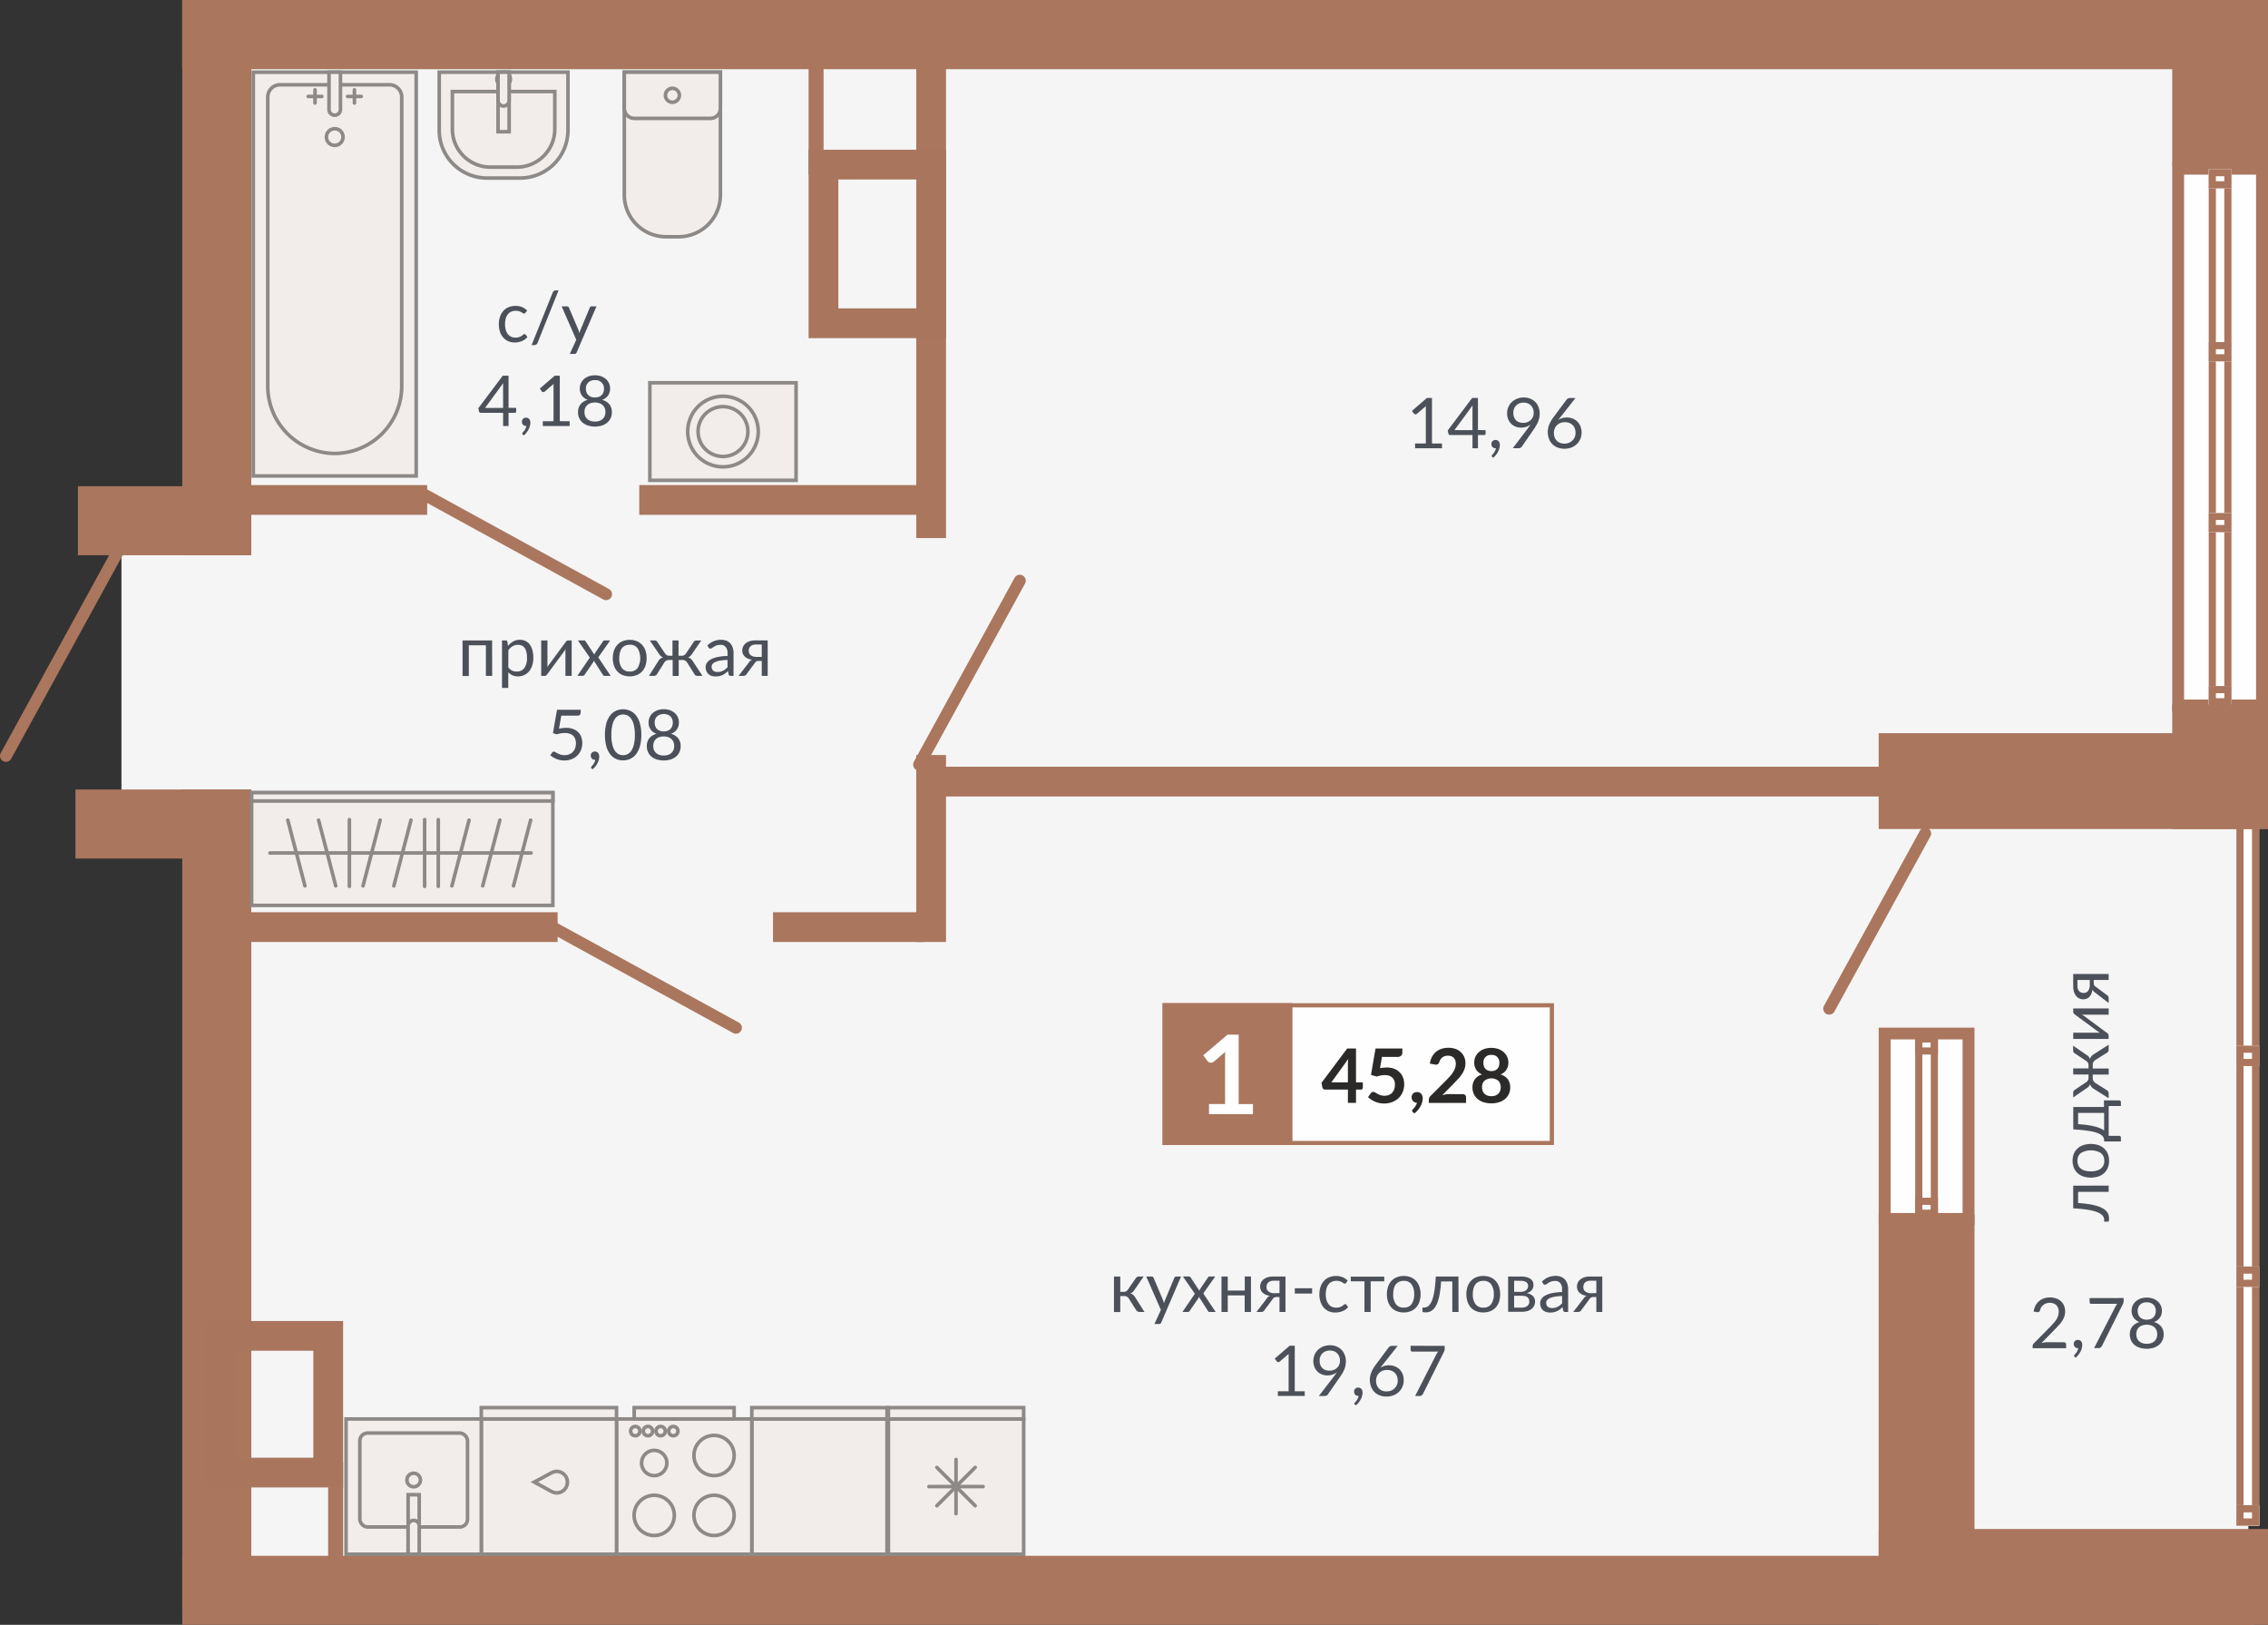 <svg id="Layer_1" data-name="Layer 1" xmlns="http://www.w3.org/2000/svg" width="977.21" height="700" viewBox="0 0 977.21 700">
  <rect x="0" y="0" width="977.21" height="700" fill="#333333" stroke="none"/>
  <defs>
    <style>
      .cls-1 {
        fill: #f5f5f5;
      }

      .cls-1, .cls-12, .cls-3, .cls-9 {
        fill-rule: evenodd;
      }

      .cls-2 {
        fill: #fefefe;
      }

      .cls-3, .cls-4 {
        fill: #aa765d;
      }

      .cls-10, .cls-5, .cls-8 {
        fill: none;
        stroke-miterlimit: 22.93;
      }

      .cls-5 {
        stroke: #aa765d;
        stroke-width: 5.13px;
      }

      .cls-10, .cls-5 {
        stroke-linecap: round;
      }

      .cls-6 {
        fill: #4c5059;
      }

      .cls-7, .cls-9 {
        fill: #f2edea;
      }

      .cls-10, .cls-8 {
        stroke: #8c8987;
        stroke-width: 1.54px;
      }

      .cls-11 {
        fill: #2b2a29;
      }

      .cls-12 {
        fill: #a9765d;
      }
    </style>
  </defs>
  <g>
    <polygon class="cls-1" points="52.33 213.13 105.74 213.13 105.74 29.74 968.74 29.74 968.74 213.13 968.74 364.35 968.74 672.89 105.74 672.89 105.74 364.35 52.33 364.35 52.33 213.13"/>
    <rect class="cls-2" x="963.59" y="346.29" width="9.8" height="310.96"/>
    <path class="cls-3" d="M966.67,349.37v304.8h3.65V349.37Zm-3.08,307.88v-311h9.81v311Z"/>
    <rect class="cls-2" x="963.59" y="545.63" width="9.8" height="8.79"/>
    <path class="cls-3" d="M966.67,548.71v2.63h3.65v-2.63Zm-3.08,5.71v-8.79h9.81v8.79Z"/>
    <rect class="cls-2" x="963.59" y="648.46" width="9.8" height="8.79"/>
    <path class="cls-3" d="M966.67,651.54v2.63h3.65v-2.63Zm-3.08,5.71v-8.79h9.81v8.79Z"/>
    <rect class="cls-2" x="963.59" y="648.46" width="9.8" height="8.79"/>
    <path class="cls-3" d="M966.67,651.54v2.63h3.65v-2.63Zm-3.08,5.71v-8.79h9.81v8.79Z"/>
    <rect class="cls-2" x="963.59" y="450.48" width="9.8" height="8.79"/>
    <path class="cls-3" d="M966.67,453.56v2.63h3.65v-2.63Zm-3.08,5.71v-8.79h9.81v8.79Z"/>
    <rect class="cls-2" x="963.59" y="346.29" width="9.8" height="8.79"/>
    <path class="cls-3" d="M966.67,349.37V352h3.65v-2.63Zm-3.08,5.71v-8.79h9.81v8.79Z"/>
    <rect class="cls-2" x="809.47" y="442.68" width="41.28" height="85.04"/>
    <path class="cls-3" d="M850.75,527.72v-85H809.47v85Zm-5.13-5.13V447.81h-31v74.78Z"/>
    <path class="cls-3" d="M835,524.3V446h-9.8V524.3Zm-3.08-3.08V449.07h-3.64v72.15Z"/>
    <path class="cls-3" d="M835,524.3V516h-9.8v8.32Zm-3.08-3.08v-2.16h-3.64v2.16Z"/>
    <path class="cls-3" d="M835,454.31V446h-9.8v8.32Zm-3.08-3.08v-2.16h-3.64v2.16Z"/>
    <rect class="cls-4" x="78.53" width="29.74" height="239.2"/>
    <rect class="cls-4" x="78.53" y="340.13" width="29.74" height="353.19"/>
    <rect class="cls-4" x="78.53" width="892.81" height="29.74"/>
    <rect class="cls-4" x="78.53" width="892.81" height="29.74"/>
    <rect class="cls-4" x="78.53" y="670.26" width="892.81" height="29.74"/>
    <rect class="cls-4" x="33.58" y="209.46" width="74.69" height="29.74"/>
    <rect class="cls-4" x="32.51" y="340.13" width="75.76" height="29.74"/>
    <rect class="cls-4" x="94.15" y="208.98" width="89.91" height="12.82"/>
    <rect class="cls-4" x="275.44" y="208.98" width="122.49" height="12.82"/>
    <rect class="cls-4" x="333.06" y="393" width="64.88" height="12.82"/>
    <rect class="cls-4" x="90.14" y="393" width="150.12" height="12.82"/>
    <rect class="cls-4" x="394.79" y="330.32" width="471.97" height="12.82"/>
    <rect class="cls-4" x="394.79" y="26.51" width="12.82" height="205.3"/>
    <rect class="cls-4" x="394.79" y="325.27" width="12.82" height="80.55"/>
    <rect class="cls-4" x="348.4" y="15.17" width="6.45" height="60.08"/>
    <rect class="cls-4" x="141.39" y="630.04" width="6.45" height="60.08"/>
    <rect class="cls-4" x="809.47" y="315.87" width="167.74" height="41.28"/>
    <rect class="cls-4" x="809.47" y="658.72" width="167.74" height="41.28"/>
    <line class="cls-5" x1="788.14" y1="434.56" x2="829.5" y2="359.07"/>
    <line class="cls-5" x1="2.57" y1="325.66" x2="53.28" y2="233.1"/>
    <line class="cls-5" x1="261.14" y1="255.99" x2="181.91" y2="212.59"/>
    <line class="cls-5" x1="317.09" y1="442.77" x2="237.87" y2="399.36"/>
    <line class="cls-5" x1="439.4" y1="250.18" x2="396" y2="329.41"/>
    <g>
      <path class="cls-6" d="M489.37,550.69a1.67,1.67,0,0,1,.55-.54,1.41,1.41,0,0,1,.74-.21h2.1l-4,5.82a4.52,4.52,0,0,1-.75.92,2.86,2.86,0,0,1-1,.55,3.12,3.12,0,0,1,1.22.61,3.92,3.92,0,0,1,.89,1.06l4,6.32h-1.87a1.84,1.84,0,0,1-1.8-.93l-3-4.76a2.32,2.32,0,0,0-2.13-1.17h-1.64v6.88h-2.7v-15.3h2.7v6.61h1.45a2.13,2.13,0,0,0,1.88-1Z"/>
      <path class="cls-6" d="M508.88,549.94l-8.52,19.79a1.34,1.34,0,0,1-.34.48.9.9,0,0,1-.62.19h-2l2.79-6.07-6.31-14.39h2.32a.84.84,0,0,1,.55.17.92.92,0,0,1,.28.39l4.09,9.62a10.85,10.85,0,0,1,.41,1.33c.14-.47.29-.92.45-1.34l4-9.61a.81.81,0,0,1,.31-.4.78.78,0,0,1,.49-.16Z"/>
      <path class="cls-6" d="M523.8,565.22h-2.58a.77.77,0,0,1-.52-.17,1.9,1.9,0,0,1-.31-.39l-3.84-6c0,.15-.09.28-.13.42a1.43,1.43,0,0,1-.19.37l-3.56,5.2a4.16,4.16,0,0,1-.32.39.69.69,0,0,1-.48.17h-2.4l5.36-7.84-5.15-7.44h2.58a.91.91,0,0,1,.49.11,1,1,0,0,1,.27.3l3.75,5.73a3.37,3.37,0,0,1,.38-.85l3.29-4.82a1.43,1.43,0,0,1,.29-.34.59.59,0,0,1,.39-.13h2.47l-5.14,7.3Z"/>
      <path class="cls-6" d="M539,549.94v15.28h-2.7v-7.15H529v7.15h-2.7V549.94H529V556h7.33v-6.09Z"/>
      <path class="cls-6" d="M553.87,549.94v15.28H551.3v-6.44h-1.17a2.83,2.83,0,0,0-.71.07,1.72,1.72,0,0,0-.48.19,1.28,1.28,0,0,0-.35.31,4.37,4.37,0,0,0-.32.43l-3.35,4.51a1.73,1.73,0,0,1-.63.7,2,2,0,0,1-1.07.23h-1.87l4.43-5.76a2.66,2.66,0,0,1,1.43-1.21,6.41,6.41,0,0,1-2-.54,4.47,4.47,0,0,1-1.3-.93,3.27,3.27,0,0,1-.73-1.18,4,4,0,0,1-.23-1.32,4.13,4.13,0,0,1,.31-1.56,3.63,3.63,0,0,1,1-1.4,5.26,5.26,0,0,1,1.75-1,8.05,8.05,0,0,1,2.62-.38Zm-2.57,7.14v-5.33h-2.56a3.63,3.63,0,0,0-1.45.25,2.76,2.76,0,0,0-.94.63,2.31,2.31,0,0,0-.51.86,3.14,3.14,0,0,0-.15,1,2.28,2.28,0,0,0,.91,1.93,3.9,3.9,0,0,0,2.47.71Z"/>
      <path class="cls-6" d="M557.89,555h7.46v2.28h-7.46Z"/>
      <path class="cls-6" d="M580,552.66a1.16,1.16,0,0,1-.24.25.57.57,0,0,1-.34.09.85.85,0,0,1-.49-.19l-.67-.41a5.89,5.89,0,0,0-1-.42,4.81,4.81,0,0,0-1.42-.18,4.62,4.62,0,0,0-2,.4,3.68,3.68,0,0,0-1.44,1.15,5.23,5.23,0,0,0-.88,1.82,9.4,9.4,0,0,0-.29,2.4,8.83,8.83,0,0,0,.31,2.47,5.58,5.58,0,0,0,.9,1.81,3.92,3.92,0,0,0,1.41,1.12,4.35,4.35,0,0,0,1.84.38,4.93,4.93,0,0,0,1.62-.23,5.13,5.13,0,0,0,1.05-.52c.27-.19.5-.37.69-.52a.86.86,0,0,1,.55-.24.59.59,0,0,1,.51.26l.76,1a5.67,5.67,0,0,1-1.13,1.06,7.48,7.48,0,0,1-1.37.73,7.88,7.88,0,0,1-1.53.43,9.78,9.78,0,0,1-1.63.13,6.52,6.52,0,0,1-2.66-.53,6.1,6.1,0,0,1-2.14-1.53,7.21,7.21,0,0,1-1.41-2.46,9.88,9.88,0,0,1-.52-3.34,10,10,0,0,1,.48-3.15,7,7,0,0,1,1.39-2.5,6.27,6.27,0,0,1,2.24-1.63,7.61,7.61,0,0,1,3.07-.59,7.21,7.21,0,0,1,2.85.52,7,7,0,0,1,2.18,1.47Z"/>
      <path class="cls-6" d="M596.45,552h-5.87v13.23H587.9V552H582v-2h14.42Z"/>
    </g>
    <path class="cls-6" d="M604.83,549.7a7.8,7.8,0,0,1,3,.56,6.52,6.52,0,0,1,2.3,1.58,6.86,6.86,0,0,1,1.45,2.48,10.64,10.64,0,0,1,0,6.51,6.94,6.94,0,0,1-1.45,2.48,6.37,6.37,0,0,1-2.3,1.57,7.8,7.8,0,0,1-3,.55,7.92,7.92,0,0,1-3-.55,6.28,6.28,0,0,1-2.3-1.57,7,7,0,0,1-1.46-2.48,10.85,10.85,0,0,1,0-6.51,6.88,6.88,0,0,1,1.46-2.48,6.43,6.43,0,0,1,2.3-1.58A7.92,7.92,0,0,1,604.83,549.7Zm0,13.64a3.93,3.93,0,0,0,3.38-1.52,7,7,0,0,0,1.11-4.23,7.14,7.14,0,0,0-1.11-4.26,3.93,3.93,0,0,0-3.38-1.52,4.76,4.76,0,0,0-2,.39,3.74,3.74,0,0,0-1.42,1.13,4.93,4.93,0,0,0-.84,1.82,9.57,9.57,0,0,0-.28,2.44,7,7,0,0,0,1.12,4.23A4,4,0,0,0,604.83,563.34Z"/>
    <g>
      <path class="cls-6" d="M628.44,565.22h-2.69V552.05h-4.83a48.25,48.25,0,0,1-.54,5,23.11,23.11,0,0,1-.87,3.61,9.88,9.88,0,0,1-1.13,2.41,5.81,5.81,0,0,1-1.31,1.44,4,4,0,0,1-1.42.7,6.06,6.06,0,0,1-1.45.18c-.86,0-1.29-.14-1.29-.41v-1.7h.79a3.23,3.23,0,0,0,1-.19,2.67,2.67,0,0,0,1-.69,5.79,5.79,0,0,0,1-1.44,12.7,12.7,0,0,0,.85-2.41,30.91,30.91,0,0,0,.66-3.61c.19-1.41.33-3.09.43-5h9.75Z"/>
      <path class="cls-6" d="M639.13,549.7a7.85,7.85,0,0,1,3,.56,6.48,6.48,0,0,1,2.29,1.58,6.88,6.88,0,0,1,1.46,2.48,10.85,10.85,0,0,1,0,6.51,7,7,0,0,1-1.46,2.48,6.33,6.33,0,0,1-2.29,1.57,8.62,8.62,0,0,1-6.06,0,6.28,6.28,0,0,1-2.3-1.57,6.94,6.94,0,0,1-1.45-2.48,10.64,10.64,0,0,1,0-6.51,6.86,6.86,0,0,1,1.45-2.48,6.43,6.43,0,0,1,2.3-1.58A7.92,7.92,0,0,1,639.13,549.7Zm0,13.64a3.92,3.92,0,0,0,3.38-1.52,7,7,0,0,0,1.12-4.23,7.14,7.14,0,0,0-1.12-4.26,3.92,3.92,0,0,0-3.38-1.52,4.79,4.79,0,0,0-2,.39,3.74,3.74,0,0,0-1.42,1.13,5.28,5.28,0,0,0-.84,1.82,9.57,9.57,0,0,0-.28,2.44,7,7,0,0,0,1.12,4.23A4,4,0,0,0,639.13,563.34Z"/>
      <path class="cls-6" d="M655.39,549.94a9,9,0,0,1,2.43.29,5,5,0,0,1,1.66.77,3.07,3.07,0,0,1,.95,1.16,3.38,3.38,0,0,1,.3,1.42,4.35,4.35,0,0,1-.13,1,3.16,3.16,0,0,1-.48,1,3.44,3.44,0,0,1-.92.9,4.73,4.73,0,0,1-1.45.62,5.06,5.06,0,0,1,2.7,1.22,3.18,3.18,0,0,1,.95,2.4,4,4,0,0,1-.45,1.94,4,4,0,0,1-1.22,1.38,5.43,5.43,0,0,1-1.82.83,8.85,8.85,0,0,1-2.23.27H649.8V549.94Zm-3,1.81v4.8h2.94a4.06,4.06,0,0,0,1.23-.19,3,3,0,0,0,1-.53,2.37,2.37,0,0,0,.63-.81,2.45,2.45,0,0,0,.23-1,2.29,2.29,0,0,0-.15-.82,1.68,1.68,0,0,0-.51-.71,2.8,2.8,0,0,0-1-.5,4.61,4.61,0,0,0-1.44-.19Zm3.28,11.59a3.72,3.72,0,0,0,2.39-.71,2.31,2.31,0,0,0,.87-1.92,2.86,2.86,0,0,0-.16-1,2,2,0,0,0-.55-.77,2.55,2.55,0,0,0-1-.52,5.63,5.63,0,0,0-1.53-.18h-3.3v5.09Z"/>
      <path class="cls-6" d="M664.38,552.1a8.73,8.73,0,0,1,2.73-1.83,8.51,8.51,0,0,1,3.25-.6,5.78,5.78,0,0,1,2.27.42,4.64,4.64,0,0,1,1.68,1.18,5,5,0,0,1,1,1.82,7.4,7.4,0,0,1,.35,2.36v9.77h-1.19a1.11,1.11,0,0,1-.6-.13.85.85,0,0,1-.34-.5l-.3-1.45q-.6.55-1.17,1a7.15,7.15,0,0,1-1.21.72,6,6,0,0,1-1.35.45,7.14,7.14,0,0,1-1.59.16,5.42,5.42,0,0,1-1.68-.25,3.73,3.73,0,0,1-1.36-.74,3.38,3.38,0,0,1-.92-1.26,4.36,4.36,0,0,1-.34-1.81,3.3,3.3,0,0,1,.5-1.74,4.32,4.32,0,0,1,1.61-1.48,10.35,10.35,0,0,1,2.91-1.07,22.81,22.81,0,0,1,4.41-.47v-1.19a4.12,4.12,0,0,0-.77-2.7,2.82,2.82,0,0,0-2.25-.91,4.78,4.78,0,0,0-1.67.25,6.27,6.27,0,0,0-1.16.56c-.33.2-.61.39-.84.56a1.26,1.26,0,0,1-.71.24.72.72,0,0,1-.46-.14,1.23,1.23,0,0,1-.33-.35Zm8.68,6.24a21.62,21.62,0,0,0-3.16.3,8.84,8.84,0,0,0-2.13.61,2.88,2.88,0,0,0-1.19.89,1.87,1.87,0,0,0-.37,1.14,2.51,2.51,0,0,0,.19,1,1.8,1.8,0,0,0,.54.72,2.17,2.17,0,0,0,.8.41,3.88,3.88,0,0,0,1,.13,5.19,5.19,0,0,0,1.29-.15,4.45,4.45,0,0,0,1.11-.41,6.33,6.33,0,0,0,1-.65,9.2,9.2,0,0,0,.93-.86Z"/>
      <path class="cls-6" d="M690.37,549.94v15.28h-2.56v-6.44h-1.18a2.8,2.8,0,0,0-.7.07,1.5,1.5,0,0,0-.48.19,1.19,1.19,0,0,0-.36.31,4.42,4.42,0,0,0-.31.43l-3.35,4.51a1.73,1.73,0,0,1-.63.7,2,2,0,0,1-1.08.23h-1.87l4.44-5.76a2.66,2.66,0,0,1,1.43-1.21,6.33,6.33,0,0,1-2-.54,4.33,4.33,0,0,1-1.3-.93,3.3,3.3,0,0,1-.74-1.18,4,4,0,0,1-.22-1.32,4.13,4.13,0,0,1,.31-1.56,3.61,3.61,0,0,1,1-1.4,5.31,5.31,0,0,1,1.76-1,8,8,0,0,1,2.62-.38Zm-2.56,7.14v-5.33h-2.57a3.61,3.61,0,0,0-1.44.25,2.81,2.81,0,0,0-.95.63,2.42,2.42,0,0,0-.5.86,3.14,3.14,0,0,0-.15,1,2.3,2.3,0,0,0,.9,1.93,4,4,0,0,0,2.48.71Z"/>
    </g>
    <g>
      <path class="cls-6" d="M562.17,599.38v2H550.59v-2h4.63V584.64c0-.44,0-.89,0-1.34l-3.85,3.3a.81.81,0,0,1-.39.2.88.88,0,0,1-.36,0,.77.77,0,0,1-.31-.12.62.62,0,0,1-.22-.2l-.85-1.16,6.44-5.56h2.19v19.61Z"/>
      <path class="cls-6" d="M574.86,592.82c.22-.3.43-.57.62-.84s.37-.52.54-.78a5.93,5.93,0,0,1-1.87,1,6.94,6.94,0,0,1-2.2.35,6.62,6.62,0,0,1-2.32-.41,5.47,5.47,0,0,1-1.92-1.2,6,6,0,0,1-1.32-1.94,7.17,7.17,0,0,1,0-5.31,6.41,6.41,0,0,1,1.48-2.15,6.7,6.7,0,0,1,2.26-1.45,7.65,7.65,0,0,1,2.88-.53,7.46,7.46,0,0,1,2.82.51,6.29,6.29,0,0,1,2.17,1.44,6.19,6.19,0,0,1,1.4,2.2,7.79,7.79,0,0,1,.49,2.83,9.19,9.19,0,0,1-.17,1.78,10.68,10.68,0,0,1-.5,1.64,12.48,12.48,0,0,1-.79,1.6c-.32.53-.67,1.07-1.06,1.62l-5.26,7.6a1.34,1.34,0,0,1-.56.46,1.84,1.84,0,0,1-.83.18h-2.48Zm-6.28-6.66a5.26,5.26,0,0,0,.3,1.84,3.91,3.91,0,0,0,.84,1.36,3.74,3.74,0,0,0,1.35.85,5.18,5.18,0,0,0,1.77.28,5,5,0,0,0,1.92-.35,4.17,4.17,0,0,0,1.41-.95,4,4,0,0,0,.88-1.35,4.41,4.41,0,0,0,.3-1.6,5.11,5.11,0,0,0-.32-1.84,4.17,4.17,0,0,0-.9-1.39,3.84,3.84,0,0,0-1.37-.88,4.68,4.68,0,0,0-1.74-.31,5,5,0,0,0-1.81.32,4.32,4.32,0,0,0-1.4.9,3.91,3.91,0,0,0-.91,1.37A4.78,4.78,0,0,0,568.58,586.16Z"/>
      <path class="cls-6" d="M583.78,605.08a.72.72,0,0,1-.17-.2.48.48,0,0,1-.05-.22.51.51,0,0,1,.07-.22,1.46,1.46,0,0,1,.16-.19l.38-.44a5.07,5.07,0,0,0,.48-.64,7.76,7.76,0,0,0,.45-.81,4.36,4.36,0,0,0,.29-1l-.1,0h-.1a1.7,1.7,0,0,1-1.27-.52,1.86,1.86,0,0,1-.49-1.34,1.63,1.63,0,0,1,.49-1.2,1.72,1.72,0,0,1,1.3-.5,1.81,1.81,0,0,1,.8.16,1.77,1.77,0,0,1,.58.46,2.11,2.11,0,0,1,.36.68,2.84,2.84,0,0,1,.12.84,5.48,5.48,0,0,1-.19,1.41,7,7,0,0,1-.56,1.45,7.83,7.83,0,0,1-.9,1.39,8.38,8.38,0,0,1-1.2,1.26Z"/>
      <path class="cls-6" d="M595.81,587.91l-.55.7-.5.67a6.14,6.14,0,0,1,1.69-.81,6.71,6.71,0,0,1,2-.29,7.26,7.26,0,0,1,2.48.43,6,6,0,0,1,2,1.26,6.13,6.13,0,0,1,1.38,2,6.92,6.92,0,0,1,.51,2.73,7.07,7.07,0,0,1-.54,2.78,6.79,6.79,0,0,1-1.52,2.23,7.07,7.07,0,0,1-2.34,1.5,8.1,8.1,0,0,1-3,.54,8,8,0,0,1-3-.52,6.3,6.3,0,0,1-2.26-1.48,6.44,6.44,0,0,1-1.43-2.32,8.69,8.69,0,0,1-.51-3.06,8.3,8.3,0,0,1,.63-3,14.54,14.54,0,0,1,2-3.43l5.49-7.38A1.71,1.71,0,0,1,599,580a1.8,1.8,0,0,1,.85-.19h2.38Zm1.57,11.53a5.36,5.36,0,0,0,2-.35,4.31,4.31,0,0,0,1.51-1,4,4,0,0,0,1-1.46,4.82,4.82,0,0,0,.34-1.84,5.28,5.28,0,0,0-.33-1.91,4.08,4.08,0,0,0-.94-1.45,4.2,4.2,0,0,0-1.46-.91,5.24,5.24,0,0,0-1.85-.32,4.89,4.89,0,0,0-2,.38,4.32,4.32,0,0,0-1.49,1,4.19,4.19,0,0,0-.93,1.45,4.56,4.56,0,0,0-.33,1.71,5.74,5.74,0,0,0,.3,1.9,4.1,4.1,0,0,0,.89,1.48,4,4,0,0,0,1.41,1A5.2,5.2,0,0,0,597.38,599.44Z"/>
      <path class="cls-6" d="M622.47,579.81V581a2.49,2.49,0,0,1-.12.84,4.82,4.82,0,0,1-.21.56l-9,18.06a2.22,2.22,0,0,1-.55.67,1.4,1.4,0,0,1-.92.28h-1.93l9.08-17.83a7.6,7.6,0,0,1,.41-.7,6.7,6.7,0,0,1,.45-.6H608.44a.62.62,0,0,1-.45-.2.66.66,0,0,1-.2-.46v-1.83Z"/>
    </g>
    <g>
      <path class="cls-6" d="M621.3,191.06v2.05H609.71v-2.05h4.63V176.32c0-.44,0-.89,0-1.34l-3.85,3.3a.94.94,0,0,1-.39.21,1.09,1.09,0,0,1-.36,0,.84.84,0,0,1-.31-.12.7.7,0,0,1-.22-.19l-.85-1.16,6.44-5.57H617v19.61Z"/>
      <path class="cls-6" d="M640.08,185.31v1.54a.59.59,0,0,1-.15.41.54.54,0,0,1-.44.16H636.8v5.69h-2.35v-5.69h-9.59a.8.8,0,0,1-.53-.17.76.76,0,0,1-.27-.43l-.28-1.37,10.52-14h2.5v13.82Zm-5.63,0V176.4c0-.26,0-.55,0-.86s0-.63.09-.95l-7.87,10.72Z"/>
      <path class="cls-6" d="M642.9,196.76a.7.7,0,0,1-.17-.19.53.53,0,0,1,0-.23.42.42,0,0,1,.06-.21,1.56,1.56,0,0,1,.16-.2l.39-.44a6.28,6.28,0,0,0,.47-.64,6.14,6.14,0,0,0,.45-.81,4.27,4.27,0,0,0,.29-.94h-.2a1.66,1.66,0,0,1-1.27-.52,1.85,1.85,0,0,1-.49-1.33,1.64,1.64,0,0,1,.49-1.21,1.76,1.76,0,0,1,1.3-.5,1.81,1.81,0,0,1,.8.17,1.47,1.47,0,0,1,.58.46,1.93,1.93,0,0,1,.36.68,2.73,2.73,0,0,1,.12.83,5.37,5.37,0,0,1-.19,1.41,6.47,6.47,0,0,1-.56,1.45,8.39,8.39,0,0,1-2.1,2.65Z"/>
      <path class="cls-6" d="M658.33,184.5l.62-.83c.19-.26.37-.52.54-.79a5.84,5.84,0,0,1-1.87,1,6.67,6.67,0,0,1-2.2.35,6.4,6.4,0,0,1-2.32-.41,5.47,5.47,0,0,1-1.92-1.2,5.61,5.61,0,0,1-1.32-1.94,6.66,6.66,0,0,1-.49-2.65,6.69,6.69,0,0,1,2-4.81,7,7,0,0,1,2.27-1.45,7.65,7.65,0,0,1,2.88-.53,7.34,7.34,0,0,1,2.82.52,6.36,6.36,0,0,1,2.17,1.43,6.28,6.28,0,0,1,1.4,2.2,8.06,8.06,0,0,1,.49,2.84,8.43,8.43,0,0,1-.18,1.77,9.37,9.37,0,0,1-.49,1.64,10.86,10.86,0,0,1-.8,1.6q-.46.8-1,1.62l-5.27,7.61a1.37,1.37,0,0,1-.56.46,1.94,1.94,0,0,1-.82.17h-2.48Zm-6.28-6.65a5.24,5.24,0,0,0,.3,1.83,3.68,3.68,0,0,0,.84,1.36,3.53,3.53,0,0,0,1.34.85,5.24,5.24,0,0,0,1.78.28,4.84,4.84,0,0,0,1.92-.35,4.3,4.3,0,0,0,1.41-.94,4.2,4.2,0,0,0,1.18-3,4.89,4.89,0,0,0-.33-1.83,4,4,0,0,0-.89-1.4,4.08,4.08,0,0,0-1.37-.88,4.68,4.68,0,0,0-1.74-.31,4.94,4.94,0,0,0-1.81.32,4.22,4.22,0,0,0-1.4.9,3.82,3.82,0,0,0-.91,1.38A4.7,4.7,0,0,0,652.05,177.85Z"/>
      <path class="cls-6" d="M672.43,179.6l-.55.7-.5.67a6.16,6.16,0,0,1,1.69-.82,6.72,6.72,0,0,1,2-.28,7,7,0,0,1,2.48.43,5.81,5.81,0,0,1,2,1.25,6.24,6.24,0,0,1,1.38,2,7.43,7.43,0,0,1,0,5.51,6.76,6.76,0,0,1-1.51,2.24,7,7,0,0,1-2.34,1.49,8.67,8.67,0,0,1-6,0,6.25,6.25,0,0,1-3.68-3.8,8.67,8.67,0,0,1-.51-3.05,8.31,8.31,0,0,1,.63-3,14.74,14.74,0,0,1,2-3.43l5.49-7.38a1.71,1.71,0,0,1,.58-.46,1.9,1.9,0,0,1,.85-.19h2.38ZM674,191.12a5.36,5.36,0,0,0,2-.35,4.43,4.43,0,0,0,1.51-1,4.08,4.08,0,0,0,1-1.47,4.78,4.78,0,0,0,.34-1.84,5.19,5.19,0,0,0-.33-1.9,3.91,3.91,0,0,0-.94-1.45,4.22,4.22,0,0,0-1.46-.92,5.24,5.24,0,0,0-1.85-.31,4.89,4.89,0,0,0-2,.37,4.47,4.47,0,0,0-1.49,1,4.19,4.19,0,0,0-.93,1.45,4.56,4.56,0,0,0-.33,1.71,5.69,5.69,0,0,0,.3,1.9,3.94,3.94,0,0,0,2.3,2.44A5,5,0,0,0,674,191.12Z"/>
    </g>
    <g>
      <path class="cls-6" d="M226.39,134.76a1.16,1.16,0,0,1-.24.25.54.54,0,0,1-.33.09.87.87,0,0,1-.5-.19c-.18-.12-.4-.26-.67-.41a6.13,6.13,0,0,0-1-.42,4.88,4.88,0,0,0-1.43-.18,4.62,4.62,0,0,0-2,.4,3.83,3.83,0,0,0-1.44,1.15,5,5,0,0,0-.87,1.82,9,9,0,0,0-.3,2.4,8.81,8.81,0,0,0,.32,2.47,5.21,5.21,0,0,0,.9,1.81,3.8,3.8,0,0,0,1.4,1.12,4.4,4.4,0,0,0,1.85.38,4.86,4.86,0,0,0,1.61-.23,5.13,5.13,0,0,0,1.05-.52c.28-.19.51-.37.69-.52a.86.86,0,0,1,.55-.24.61.61,0,0,1,.52.26l.75,1a5.67,5.67,0,0,1-1.13,1.06,7.17,7.17,0,0,1-1.37.73,7.5,7.5,0,0,1-1.53.43,9.69,9.69,0,0,1-1.63.13A6.71,6.71,0,0,1,219,147a6.13,6.13,0,0,1-2.13-1.54,7,7,0,0,1-1.42-2.46,10.15,10.15,0,0,1-.51-3.34,10,10,0,0,1,.47-3.15,7.25,7.25,0,0,1,1.39-2.5,6.39,6.39,0,0,1,2.25-1.63,7.57,7.57,0,0,1,3.07-.59,7.19,7.19,0,0,1,2.84.52,6.87,6.87,0,0,1,2.18,1.47Z"/>
      <path class="cls-6" d="M231.64,147.64a1.47,1.47,0,0,1-.61.78,1.62,1.62,0,0,1-.85.26h-1.13l9.06-22.58a1.56,1.56,0,0,1,.55-.74,1.47,1.47,0,0,1,.85-.26h1.15Z"/>
      <path class="cls-6" d="M257,132l-8.52,19.79a1.48,1.48,0,0,1-.34.49.91.91,0,0,1-.63.18h-2l2.79-6.07L242,132h2.32a.84.84,0,0,1,.55.17.92.92,0,0,1,.28.39l4.09,9.62a11.41,11.41,0,0,1,.41,1.33c.14-.47.29-.92.45-1.34l4-9.61a.86.86,0,0,1,.31-.4.76.76,0,0,1,.49-.16Z"/>
    </g>
    <g>
      <path class="cls-6" d="M222.39,175.73v1.53a.64.64,0,0,1-.14.41.58.58,0,0,1-.45.17h-2.68v5.68h-2.35v-5.68h-9.6a.8.8,0,0,1-.52-.18.77.77,0,0,1-.28-.43l-.27-1.37,10.52-14h2.5v13.82Zm-5.62,0v-8.92c0-.26,0-.55,0-.86s0-.63.09-.95L209,175.73Z"/>
      <path class="cls-6" d="M225.21,187.17a.64.64,0,0,1-.16-.19.52.52,0,0,1-.05-.23.35.35,0,0,1,.07-.21,1,1,0,0,1,.16-.19l.38-.44a5.92,5.92,0,0,0,.48-.64,5.77,5.77,0,0,0,.44-.82,3.82,3.82,0,0,0,.3-.94h-.2a1.64,1.64,0,0,1-1.27-.52,1.84,1.84,0,0,1-.49-1.33,1.65,1.65,0,0,1,.49-1.21,1.74,1.74,0,0,1,1.3-.5,1.85,1.85,0,0,1,.8.17,1.54,1.54,0,0,1,.58.46,2,2,0,0,1,.36.68,2.75,2.75,0,0,1,.12.84,6,6,0,0,1-.19,1.41,6.91,6.91,0,0,1-.56,1.44,9.22,9.22,0,0,1-.9,1.4,8.32,8.32,0,0,1-1.2,1.25Z"/>
      <path class="cls-6" d="M245.46,181.47v2.05H233.87v-2.05h4.63V166.73c0-.44,0-.89.05-1.34l-3.85,3.31a.91.91,0,0,1-.39.2,1.1,1.1,0,0,1-.36,0,.84.84,0,0,1-.31-.12.72.72,0,0,1-.22-.2l-.85-1.16,6.45-5.57h2.18v19.61Z"/>
      <path class="cls-6" d="M259.44,172.26a6,6,0,0,1,3.11,1.91,5.32,5.32,0,0,1,1.08,3.44,5.89,5.89,0,0,1-.53,2.56,5.7,5.7,0,0,1-1.5,1.94,6.74,6.74,0,0,1-2.3,1.23,10.37,10.37,0,0,1-5.91,0,7.09,7.09,0,0,1-2.31-1.23,5.55,5.55,0,0,1-1.49-1.94,6,6,0,0,1-.53-2.56,5.27,5.27,0,0,1,1.09-3.44,5.94,5.94,0,0,1,3.11-1.91,5.28,5.28,0,0,1-2.58-1.9,5.23,5.23,0,0,1-.86-3,5.4,5.4,0,0,1,.46-2.23,5.52,5.52,0,0,1,1.33-1.81,6.44,6.44,0,0,1,2.06-1.21,8.54,8.54,0,0,1,5.35,0,6.44,6.44,0,0,1,2.06,1.21,5.25,5.25,0,0,1,1.33,1.81,5.4,5.4,0,0,1,.47,2.23,5.16,5.16,0,0,1-.87,3A5.25,5.25,0,0,1,259.44,172.26Zm-3.09,9.36a5.86,5.86,0,0,0,1.89-.29,4.07,4.07,0,0,0,1.42-.83,3.6,3.6,0,0,0,.89-1.28,4.84,4.84,0,0,0-.06-3.56,3.5,3.5,0,0,0-1-1.29,3.92,3.92,0,0,0-1.44-.73,6,6,0,0,0-1.7-.24,6,6,0,0,0-1.71.24,4.08,4.08,0,0,0-1.44.73,3.48,3.48,0,0,0-1,1.29,4.43,4.43,0,0,0-.37,1.91,4.22,4.22,0,0,0,.31,1.65,3.48,3.48,0,0,0,.89,1.28,4,4,0,0,0,1.42.83A5.77,5.77,0,0,0,256.35,181.62Zm0-17.87a4.66,4.66,0,0,0-1.7.28,3.62,3.62,0,0,0-1.22.79,3.29,3.29,0,0,0-.74,1.16,3.93,3.93,0,0,0-.25,1.42,4.9,4.9,0,0,0,.21,1.43,3.25,3.25,0,0,0,1.89,2.09,5.25,5.25,0,0,0,3.61,0,3.44,3.44,0,0,0,1.22-.86,3.35,3.35,0,0,0,.67-1.23,4.9,4.9,0,0,0,.21-1.43A4.15,4.15,0,0,0,260,166a3.43,3.43,0,0,0-.74-1.16A3.67,3.67,0,0,0,258,164,4.61,4.61,0,0,0,256.35,163.75Z"/>
    </g>
    <g>
      <path class="cls-6" d="M212.06,291.18h-2.7V278H202v13.23h-2.7V275.9h12.73Z"/>
      <path class="cls-6" d="M218.88,278.27a7.93,7.93,0,0,1,2.23-1.91,5.68,5.68,0,0,1,2.9-.73,5.55,5.55,0,0,1,2.4.51,4.82,4.82,0,0,1,1.82,1.49,7.24,7.24,0,0,1,1.16,2.45,12.67,12.67,0,0,1,.41,3.36,10.61,10.61,0,0,1-.45,3.15,7.73,7.73,0,0,1-1.31,2.52,6,6,0,0,1-2.08,1.67,6.1,6.1,0,0,1-2.77.61,5.53,5.53,0,0,1-2.4-.47A5.85,5.85,0,0,1,219,289.6v6.76h-2.7V275.9h1.62a.67.67,0,0,1,.71.56Zm.13,9.23a4.4,4.4,0,0,0,1.62,1.41,4.58,4.58,0,0,0,2,.4,3.86,3.86,0,0,0,3.29-1.52,7.15,7.15,0,0,0,1.14-4.35,10.62,10.62,0,0,0-.26-2.56,5.19,5.19,0,0,0-.76-1.76,3,3,0,0,0-1.22-1,4.12,4.12,0,0,0-1.65-.32,4.27,4.27,0,0,0-2.3.61,6.73,6.73,0,0,0-1.82,1.7Z"/>
      <path class="cls-6" d="M246.32,275.9v15.28h-2.69V280.81c0-.21,0-.42,0-.65s.05-.47.08-.7c-.09.2-.18.39-.27.56a4.19,4.19,0,0,1-.29.47l-7.38,10a2.88,2.88,0,0,1-.41.46.8.8,0,0,1-.55.22h-1.63V275.92h2.7V286.3c0,.19,0,.4,0,.62s0,.46-.08.69q.13-.28.27-.54c.1-.16.18-.32.28-.46l7.37-10a2.54,2.54,0,0,1,.42-.46.9.9,0,0,1,.56-.22Z"/>
      <path class="cls-6" d="M263.12,291.18h-2.58A.73.73,0,0,1,260,291a1.66,1.66,0,0,1-.31-.39l-3.84-6c0,.14-.09.28-.13.41a1.43,1.43,0,0,1-.19.37l-3.56,5.2a2.52,2.52,0,0,1-.33.39.61.61,0,0,1-.47.17h-2.4l5.36-7.84L249,275.9h2.58a.85.85,0,0,1,.48.11,1,1,0,0,1,.27.3l3.76,5.73a3.16,3.16,0,0,1,.38-.84l3.29-4.83a1.66,1.66,0,0,1,.29-.34.59.59,0,0,1,.39-.13h2.47l-5.14,7.3Z"/>
    </g>
    <path class="cls-6" d="M271.36,275.66a7.85,7.85,0,0,1,3,.56,6.48,6.48,0,0,1,2.29,1.58,7.11,7.11,0,0,1,1.46,2.48,10.12,10.12,0,0,1,.5,3.25,10,10,0,0,1-.5,3.26,7.11,7.11,0,0,1-1.46,2.48,6.33,6.33,0,0,1-2.29,1.57,8.62,8.62,0,0,1-6.06,0,6.28,6.28,0,0,1-2.3-1.57,6.94,6.94,0,0,1-1.45-2.48,9.74,9.74,0,0,1-.51-3.26,9.85,9.85,0,0,1,.51-3.25A6.94,6.94,0,0,1,266,277.8a6.43,6.43,0,0,1,2.3-1.58A7.92,7.92,0,0,1,271.36,275.66Zm0,13.64a3.92,3.92,0,0,0,3.38-1.52,8.59,8.59,0,0,0,0-8.48,3.9,3.9,0,0,0-3.38-1.53,4.79,4.79,0,0,0-2,.39,3.76,3.76,0,0,0-1.42,1.14,5.22,5.22,0,0,0-.84,1.81,9.62,9.62,0,0,0-.28,2.44,7,7,0,0,0,1.12,4.23A4,4,0,0,0,271.36,289.3Z"/>
    <g>
      <path class="cls-6" d="M302.68,291.18h-1.87a2.22,2.22,0,0,1-1.11-.22,1.47,1.47,0,0,1-.6-.71l-3-4.75a2.36,2.36,0,0,0-2.13-1.18h-1.53v6.88h-2.61v-6.88h-1.53a2.54,2.54,0,0,0-1.23.3,2.35,2.35,0,0,0-.89.88l-3,4.75a1.54,1.54,0,0,1-.61.71,2.2,2.2,0,0,1-1.11.22h-1.85l4-6.32a4,4,0,0,1,.89-1.07,3.42,3.42,0,0,1,1.22-.62,2.75,2.75,0,0,1-1-.53,4.09,4.09,0,0,1-.75-.91l-4-5.83h2.11a1.26,1.26,0,0,1,.71.21,1.4,1.4,0,0,1,.5.55l3.24,4.82a2.34,2.34,0,0,0,.8.77,2.26,2.26,0,0,0,1.1.26h1.32V275.9h2.61v6.61h1.28a2.13,2.13,0,0,0,1.93-1l3.24-4.82a1.35,1.35,0,0,1,.51-.55,1.26,1.26,0,0,1,.71-.21h2.12l-4,5.83a4.36,4.36,0,0,1-.74.91,2.72,2.72,0,0,1-1,.53,3.47,3.47,0,0,1,1.23.62,4.19,4.19,0,0,1,.89,1.07Z"/>
      <path class="cls-6" d="M304.79,278.06a8.68,8.68,0,0,1,2.73-1.83,8.5,8.5,0,0,1,3.24-.6,5.8,5.8,0,0,1,2.28.42,4.69,4.69,0,0,1,1.67,1.18,4.82,4.82,0,0,1,1,1.83,7.58,7.58,0,0,1,.35,2.35v9.77H314.9a1.24,1.24,0,0,1-.61-.12.91.91,0,0,1-.33-.51l-.3-1.45a14.41,14.41,0,0,1-1.18,1,6.16,6.16,0,0,1-1.2.72,6.93,6.93,0,0,1-1.35.46,7.84,7.84,0,0,1-1.6.15,5.67,5.67,0,0,1-1.67-.24,4,4,0,0,1-1.37-.75,3.47,3.47,0,0,1-.91-1.26,4.35,4.35,0,0,1-.34-1.8,3.38,3.38,0,0,1,.49-1.75,4.44,4.44,0,0,1,1.62-1.48,10.66,10.66,0,0,1,2.91-1.07,22.61,22.61,0,0,1,4.4-.47v-1.19a4,4,0,0,0-.77-2.69,2.76,2.76,0,0,0-2.24-.92,5,5,0,0,0-1.67.25,6,6,0,0,0-1.16.56c-.33.21-.61.39-.85.56a1.25,1.25,0,0,1-.7.25.75.75,0,0,1-.47-.15,1.23,1.23,0,0,1-.33-.35Zm8.67,6.24a21.76,21.76,0,0,0-3.16.3,8.61,8.61,0,0,0-2.12.61,3,3,0,0,0-1.2.89,2,2,0,0,0-.37,1.15,2.54,2.54,0,0,0,.2,1,1.84,1.84,0,0,0,.54.71,2,2,0,0,0,.8.41,3.42,3.42,0,0,0,1,.13,5.76,5.76,0,0,0,1.3-.14,5.29,5.29,0,0,0,1.11-.42,6.33,6.33,0,0,0,1-.65,9.13,9.13,0,0,0,.92-.86Z"/>
      <path class="cls-6" d="M330.78,275.9v15.28h-2.56v-6.44H327a2.75,2.75,0,0,0-.7.07,1.78,1.78,0,0,0-.48.19,1.19,1.19,0,0,0-.36.31c-.1.12-.21.27-.32.43l-3.35,4.51a1.75,1.75,0,0,1-.62.71,2.12,2.12,0,0,1-1.08.22h-1.87l4.44-5.76a2.67,2.67,0,0,1,1.43-1.21,6.25,6.25,0,0,1-2-.54,4.39,4.39,0,0,1-1.31-.93,3.32,3.32,0,0,1-.73-1.18,4,4,0,0,1-.23-1.31,4.34,4.34,0,0,1,.31-1.57,3.74,3.74,0,0,1,1-1.4,5.2,5.2,0,0,1,1.76-1,7.74,7.74,0,0,1,2.62-.39ZM328.22,283v-5.33h-2.57a3.88,3.88,0,0,0-1.45.25,2.74,2.74,0,0,0-.94.64,2.33,2.33,0,0,0-.51.85,3.19,3.19,0,0,0-.15.95,2.34,2.34,0,0,0,.91,1.94,4,4,0,0,0,2.47.7Z"/>
    </g>
    <g>
      <path class="cls-6" d="M240.85,313.93a15,15,0,0,1,3.11-.36,8.31,8.31,0,0,1,3,.5,6.06,6.06,0,0,1,2.17,1.37,5.71,5.71,0,0,1,1.31,2.07,7.26,7.26,0,0,1,.45,2.59,7.77,7.77,0,0,1-.6,3.11,7.13,7.13,0,0,1-1.64,2.37,7.27,7.27,0,0,1-2.47,1.52,8.78,8.78,0,0,1-3.06.53,8.35,8.35,0,0,1-1.83-.19,10.12,10.12,0,0,1-1.64-.5,11.68,11.68,0,0,1-1.41-.73,8.08,8.08,0,0,1-1.14-.86l.83-1.15a.83.83,0,0,1,.71-.39,1.33,1.33,0,0,1,.68.24c.25.15.55.33.92.52a8.14,8.14,0,0,0,1.27.52,6,6,0,0,0,1.74.23,5.46,5.46,0,0,0,2-.36,4.48,4.48,0,0,0,1.55-1,4.66,4.66,0,0,0,1-1.61,6,6,0,0,0,.35-2.1,5.22,5.22,0,0,0-.3-1.82A3.54,3.54,0,0,0,247,317a4.12,4.12,0,0,0-1.48-.89,6.29,6.29,0,0,0-2.09-.32,11.11,11.11,0,0,0-1.69.14,10.58,10.58,0,0,0-1.81.44l-1.69-.5L240,305.77H250.2V307a1.33,1.33,0,0,1-.35.94,1.63,1.63,0,0,1-1.22.37h-6.79Z"/>
      <path class="cls-6" d="M254.85,331a.72.72,0,0,1-.17-.2.48.48,0,0,1,0-.22.43.43,0,0,1,.06-.22,1.46,1.46,0,0,1,.16-.19l.39-.44a6.28,6.28,0,0,0,.47-.64,7.76,7.76,0,0,0,.45-.81,4.36,4.36,0,0,0,.29-.95l-.1,0h-.09a1.7,1.7,0,0,1-1.28-.52,1.88,1.88,0,0,1-.49-1.34,1.67,1.67,0,0,1,.49-1.21,1.76,1.76,0,0,1,1.31-.49,1.87,1.87,0,0,1,.8.16,1.74,1.74,0,0,1,.58.46,2.31,2.31,0,0,1,.35.68,2.84,2.84,0,0,1,.12.84,5.48,5.48,0,0,1-.19,1.41,6.47,6.47,0,0,1-.56,1.45,8.36,8.36,0,0,1-.89,1.39,8.46,8.46,0,0,1-1.21,1.26Z"/>
      <path class="cls-6" d="M276.33,316.59a17.43,17.43,0,0,1-.61,4.91,10.45,10.45,0,0,1-1.67,3.43,6.7,6.7,0,0,1-2.5,2,7.54,7.54,0,0,1-6.17,0,6.8,6.8,0,0,1-2.48-2,10.44,10.44,0,0,1-1.66-3.43,20.43,20.43,0,0,1,0-9.83,10.46,10.46,0,0,1,1.66-3.45,6.83,6.83,0,0,1,2.48-2,7.54,7.54,0,0,1,6.17,0,6.73,6.73,0,0,1,2.5,2,10.47,10.47,0,0,1,1.67,3.45A17.5,17.5,0,0,1,276.33,316.59Zm-2.79,0a17.48,17.48,0,0,0-.42-4.16,8.44,8.44,0,0,0-1.11-2.71,4.26,4.26,0,0,0-1.63-1.47,4.41,4.41,0,0,0-1.91-.44,4.49,4.49,0,0,0-1.92.44,4.21,4.21,0,0,0-1.61,1.47,8.68,8.68,0,0,0-1.11,2.71,17.54,17.54,0,0,0-.41,4.16,17.3,17.3,0,0,0,.41,4.14,8.68,8.68,0,0,0,1.11,2.71,4.21,4.21,0,0,0,1.61,1.47,4.49,4.49,0,0,0,1.92.44,4.41,4.41,0,0,0,1.91-.44,4.26,4.26,0,0,0,1.63-1.47,8.44,8.44,0,0,0,1.11-2.71A17.25,17.25,0,0,0,273.54,316.59Z"/>
      <path class="cls-6" d="M289.08,316.12a6,6,0,0,1,3.1,1.91,5.29,5.29,0,0,1,1.09,3.44,5.9,5.9,0,0,1-.54,2.56,5.46,5.46,0,0,1-1.49,1.94,6.94,6.94,0,0,1-2.3,1.23,10.37,10.37,0,0,1-5.91,0,6.89,6.89,0,0,1-2.31-1.23,5.49,5.49,0,0,1-1.5-1.94,6,6,0,0,1-.52-2.56,5.34,5.34,0,0,1,1.08-3.44,6,6,0,0,1,3.11-1.91,4.91,4.91,0,0,1-3.44-4.9,5.45,5.45,0,0,1,.47-2.24,5.34,5.34,0,0,1,1.33-1.81,6.3,6.3,0,0,1,2.05-1.2,8.35,8.35,0,0,1,5.35,0,6.19,6.19,0,0,1,2.07,1.2,5.3,5.3,0,0,1,1.79,4.05,4.89,4.89,0,0,1-3.43,4.9Zm-3.1,9.37a5.61,5.61,0,0,0,1.9-.3,3.87,3.87,0,0,0,1.41-.83,3.4,3.4,0,0,0,.89-1.28,4.22,4.22,0,0,0,.31-1.65,4.46,4.46,0,0,0-.37-1.91,3.48,3.48,0,0,0-1-1.29,4.08,4.08,0,0,0-1.44-.73,6,6,0,0,0-1.71-.23,6,6,0,0,0-1.7.23,4,4,0,0,0-1.44.73,3.5,3.5,0,0,0-1,1.29,4.61,4.61,0,0,0-.37,1.91,4.41,4.41,0,0,0,.31,1.65,3.51,3.51,0,0,0,.89,1.28,3.92,3.92,0,0,0,1.42.83A5.59,5.59,0,0,0,286,325.49Zm0-17.88a4.6,4.6,0,0,0-1.69.29,3.5,3.5,0,0,0-1.23.78,3.43,3.43,0,0,0-.74,1.16,4.19,4.19,0,0,0-.24,1.42,4.9,4.9,0,0,0,.21,1.43,3.09,3.09,0,0,0,.68,1.23,3.2,3.2,0,0,0,1.21.86,5.1,5.1,0,0,0,3.61,0,3.28,3.28,0,0,0,1.21-.86,3.22,3.22,0,0,0,.68-1.23,4.9,4.9,0,0,0,.21-1.43,4,4,0,0,0-.25-1.42,3.29,3.29,0,0,0-.74-1.16,3.46,3.46,0,0,0-1.22-.78A4.65,4.65,0,0,0,286,307.61Z"/>
    </g>
    <g>
      <path class="cls-6" d="M889.26,578.27a.94.94,0,0,1,.69.26.87.87,0,0,1,.26.67v1.62H875.79v-.92a1.54,1.54,0,0,1,.12-.58,1.59,1.59,0,0,1,.38-.56l6.92-7c.57-.58,1.1-1.14,1.57-1.68A13.09,13.09,0,0,0,886,568.5a7.68,7.68,0,0,0,.77-1.65,5.83,5.83,0,0,0,.27-1.79,4.33,4.33,0,0,0-.3-1.67,3.4,3.4,0,0,0-.83-1.18,3.24,3.24,0,0,0-1.23-.7,4.7,4.7,0,0,0-1.52-.24,4.61,4.61,0,0,0-1.52.25,3.84,3.84,0,0,0-1.23.67,3.67,3.67,0,0,0-.9,1,4,4,0,0,0-.51,1.29,1.18,1.18,0,0,1-.49.7,1.38,1.38,0,0,1-.87.1l-1.4-.24a7.82,7.82,0,0,1,.82-2.62,6.4,6.4,0,0,1,1.54-1.9,6.27,6.27,0,0,1,2.12-1.17,8.46,8.46,0,0,1,5.14,0,6.23,6.23,0,0,1,2.07,1.19,5.54,5.54,0,0,1,1.37,1.89,6.22,6.22,0,0,1,.5,2.54,6.79,6.79,0,0,1-.36,2.24,9.45,9.45,0,0,1-1,2A15.1,15.1,0,0,1,887,571q-.81.88-1.71,1.8l-5.7,5.82c.4-.11.81-.2,1.22-.27a8.31,8.31,0,0,1,1.19-.1Z"/>
      <path class="cls-6" d="M893.83,584.48a.9.9,0,0,1-.17-.2.53.53,0,0,1,0-.23.35.35,0,0,1,.07-.21,1,1,0,0,1,.16-.19l.38-.44a7.6,7.6,0,0,0,.48-.64,7,7,0,0,0,.44-.82,3.67,3.67,0,0,0,.29-.94h-.19a1.68,1.68,0,0,1-1.28-.52,1.88,1.88,0,0,1-.49-1.33,1.69,1.69,0,0,1,.49-1.21,1.77,1.77,0,0,1,1.31-.49,1.84,1.84,0,0,1,.8.16,1.62,1.62,0,0,1,.58.46,2.19,2.19,0,0,1,.35.68,2.84,2.84,0,0,1,.12.84,5.93,5.93,0,0,1-.18,1.41,7.6,7.6,0,0,1-.56,1.45,9.66,9.66,0,0,1-.9,1.39,7.92,7.92,0,0,1-1.21,1.25Z"/>
      <path class="cls-6" d="M915,559.21v1.2a2.54,2.54,0,0,1-.11.85,4.69,4.69,0,0,1-.22.56l-9,18a2,2,0,0,1-.54.68,1.46,1.46,0,0,1-.92.27h-1.93L911.42,563a7.4,7.4,0,0,1,.41-.69,6.7,6.7,0,0,1,.45-.6H901a.6.6,0,0,1-.46-.21.63.63,0,0,1-.19-.46v-1.82Z"/>
      <path class="cls-6" d="M928.06,569.56a6,6,0,0,1,3.11,1.91,5.32,5.32,0,0,1,1.08,3.44,6,6,0,0,1-.53,2.56,5.7,5.7,0,0,1-1.5,1.94,6.84,6.84,0,0,1-2.3,1.23,10.37,10.37,0,0,1-5.91,0,6.89,6.89,0,0,1-2.31-1.23,5.55,5.55,0,0,1-1.49-1.94,5.89,5.89,0,0,1-.53-2.56,5.27,5.27,0,0,1,1.09-3.44,5.91,5.91,0,0,1,3.1-1.91,5.3,5.3,0,0,1-2.57-1.9,5.16,5.16,0,0,1-.87-3,5.35,5.35,0,0,1,1.8-4,6.44,6.44,0,0,1,2.06-1.21,8.5,8.5,0,0,1,5.34,0,6.39,6.39,0,0,1,2.07,1.21,5.35,5.35,0,0,1,1.8,4,5.16,5.16,0,0,1-.87,3A5.3,5.3,0,0,1,928.06,569.56Zm-3.1,9.36a5.62,5.62,0,0,0,1.9-.29,4.07,4.07,0,0,0,1.42-.83,3.73,3.73,0,0,0,.89-1.28,4.41,4.41,0,0,0,.31-1.65,4.58,4.58,0,0,0-.37-1.91,3.5,3.5,0,0,0-1-1.29,4.08,4.08,0,0,0-1.44-.73,6.18,6.18,0,0,0-3.41,0,4.08,4.08,0,0,0-1.44.73,3.5,3.5,0,0,0-1,1.29,4.58,4.58,0,0,0-.36,1.91,4.4,4.4,0,0,0,.3,1.65,3.73,3.73,0,0,0,.89,1.28,4.07,4.07,0,0,0,1.42.83A5.6,5.6,0,0,0,925,578.92Zm0-17.87a4.44,4.44,0,0,0-1.69.29,3.37,3.37,0,0,0-1.22.78,3.15,3.15,0,0,0-.74,1.16,3.93,3.93,0,0,0-.25,1.42,4.9,4.9,0,0,0,.21,1.43,3.25,3.25,0,0,0,1.89,2.09,5.1,5.1,0,0,0,3.61,0,3.2,3.2,0,0,0,1.21-.86,3.3,3.3,0,0,0,.68-1.23,4.9,4.9,0,0,0,.21-1.43,3.93,3.93,0,0,0-.25-1.42,3.15,3.15,0,0,0-.74-1.16,3.37,3.37,0,0,0-1.22-.78A4.45,4.45,0,0,0,925,561.05Z"/>
    </g>
    <rect class="cls-7" x="323.92" y="611.31" width="58.27" height="58.27"/>
    <rect class="cls-8" x="323.92" y="611.31" width="58.27" height="58.27"/>
    <rect class="cls-7" x="323.92" y="606.43" width="58.27" height="4.87"/>
    <rect class="cls-8" x="323.92" y="606.43" width="58.27" height="4.87"/>
    <rect class="cls-7" x="265.64" y="611.31" width="58.27" height="58.27"/>
    <rect class="cls-8" x="265.64" y="611.31" width="58.27" height="58.27"/>
    <rect class="cls-7" x="273.25" y="606.43" width="43.06" height="4.87"/>
    <rect class="cls-8" x="273.25" y="606.43" width="43.06" height="4.87"/>
    <path class="cls-9" d="M276.44,630.27a5.44,5.44,0,1,0,5.43-5.43A5.44,5.44,0,0,0,276.44,630.27Z"/>
    <path class="cls-8" d="M276.44,630.27a5.44,5.44,0,1,0,5.43-5.43A5.44,5.44,0,0,0,276.44,630.27Z"/>
    <path class="cls-9" d="M271.72,616.54a2,2,0,1,0,2-2A2,2,0,0,0,271.72,616.54Z"/>
    <path class="cls-8" d="M271.72,616.54a2,2,0,1,0,2-2A2,2,0,0,0,271.72,616.54Z"/>
    <path class="cls-9" d="M277.18,616.54a2,2,0,1,0,2-2A2,2,0,0,0,277.18,616.54Z"/>
    <path class="cls-8" d="M277.18,616.54a2,2,0,1,0,2-2A2,2,0,0,0,277.18,616.54Z"/>
    <path class="cls-9" d="M282.65,616.54a2,2,0,1,0,2-2A2,2,0,0,0,282.65,616.54Z"/>
    <path class="cls-8" d="M282.65,616.54a2,2,0,1,0,2-2A2,2,0,0,0,282.65,616.54Z"/>
    <path class="cls-9" d="M288.11,616.54a2,2,0,1,0,2-2A2,2,0,0,0,288.11,616.54Z"/>
    <path class="cls-8" d="M288.11,616.54a2,2,0,1,0,2-2A2,2,0,0,0,288.11,616.54Z"/>
    <path class="cls-9" d="M273.22,652.85a8.66,8.66,0,1,0,8.65-8.66A8.66,8.66,0,0,0,273.22,652.85Z"/>
    <path class="cls-8" d="M273.22,652.85a8.66,8.66,0,1,0,8.65-8.66A8.66,8.66,0,0,0,273.22,652.85Z"/>
    <path class="cls-9" d="M299,652.85a8.66,8.66,0,1,0,8.66-8.66A8.66,8.66,0,0,0,299,652.85Z"/>
    <path class="cls-8" d="M299,652.85a8.66,8.66,0,1,0,8.66-8.66A8.66,8.66,0,0,0,299,652.85Z"/>
    <path class="cls-9" d="M299,627.05a8.66,8.66,0,1,0,8.66-8.66A8.66,8.66,0,0,0,299,627.05Z"/>
    <path class="cls-8" d="M299,627.05a8.66,8.66,0,1,0,8.66-8.66A8.66,8.66,0,0,0,299,627.05Z"/>
    <rect class="cls-7" x="382.79" y="611.31" width="58.27" height="58.27"/>
    <rect class="cls-8" x="382.79" y="611.31" width="58.27" height="58.27"/>
    <rect class="cls-7" x="382.79" y="606.43" width="58.27" height="4.87"/>
    <rect class="cls-8" x="382.79" y="606.43" width="58.27" height="4.87"/>
    <line class="cls-10" x1="400.25" y1="640.44" x2="423.59" y2="640.44"/>
    <line class="cls-10" x1="403.67" y1="632.19" x2="420.17" y2="648.7"/>
    <line class="cls-10" x1="420.17" y1="632.19" x2="403.67" y2="648.7"/>
    <line class="cls-10" x1="411.92" y1="628.77" x2="411.92" y2="652.11"/>
    <rect class="cls-7" x="207.37" y="611.31" width="58.27" height="58.27"/>
    <rect class="cls-8" x="207.37" y="611.31" width="58.27" height="58.27"/>
    <rect class="cls-7" x="207.37" y="606.43" width="58.27" height="4.87"/>
    <rect class="cls-8" x="207.37" y="606.43" width="58.27" height="4.87"/>
    <path class="cls-9" d="M237.7,642.6l0,0,1,.4a5,5,0,0,0,1.17.15,4.62,4.62,0,0,0,0-9.24,4.47,4.47,0,0,0-1.17.15l-1,.4,0,0-3.22,1.74-4.28,2.31,4.28,2.31Z"/>
    <path class="cls-8" d="M237.7,642.6l0,0,1,.4a5,5,0,0,0,1.17.15,4.62,4.62,0,0,0,0-9.24,4.47,4.47,0,0,0-1.17.15l-1,.4,0,0-3.22,1.74-4.28,2.31,4.28,2.31Z"/>
    <rect class="cls-7" x="149.1" y="611.31" width="58.27" height="58.27"/>
    <rect class="cls-8" x="149.1" y="611.31" width="58.27" height="58.27"/>
    <rect class="cls-7" x="155.04" y="617.37" width="46.4" height="40.48" rx="3.33"/>
    <rect class="cls-8" x="155.04" y="617.37" width="46.4" height="40.48" rx="3.33"/>
    <circle class="cls-7" cx="178.24" cy="637.61" r="2.92"/>
    <circle class="cls-8" cx="178.24" cy="637.61" r="2.92"/>
    <rect class="cls-7" x="175.85" y="643.94" width="4.77" height="25.64"/>
    <rect class="cls-8" x="175.85" y="643.94" width="4.77" height="25.64"/>
    <path class="cls-9" d="M180.62,657.25v12.33h-4.77V657.25a2.39,2.39,0,0,1,4.77,0Z"/>
    <path class="cls-8" d="M180.62,657.25v12.33h-4.77V657.25a2.39,2.39,0,0,1,4.77,0Z"/>
    <path class="cls-9" d="M310.4,31.11v53A18,18,0,0,1,292.45,102h-5.51A18,18,0,0,1,269,84.1v-53Z"/>
    <path class="cls-8" d="M310.4,31.11v53A18,18,0,0,1,292.45,102h-5.51A18,18,0,0,1,269,84.1v-53Z"/>
    <path class="cls-9" d="M310.4,31.11V46.67A4.32,4.32,0,0,1,306.1,51H273.3A4.32,4.32,0,0,1,269,46.67V31.11Z"/>
    <path class="cls-8" d="M310.4,31.11V46.67A4.32,4.32,0,0,1,306.1,51H273.3A4.32,4.32,0,0,1,269,46.67V31.11Z"/>
    <path class="cls-9" d="M292.72,41.05a3,3,0,1,1-3-3A3,3,0,0,1,292.72,41.05Z"/>
    <path class="cls-8" d="M292.72,41.05a3,3,0,1,1-3-3A3,3,0,0,1,292.72,41.05Z"/>
    <rect class="cls-7" x="109.14" y="31.11" width="70.18" height="173.94"/>
    <rect class="cls-8" x="109.14" y="31.11" width="70.18" height="173.94"/>
    <path class="cls-9" d="M173.09,41.81V166.49a29,29,0,0,1-28.86,28.86h0a29,29,0,0,1-28.86-28.86V41.81a5.31,5.31,0,0,1,5.3-5.3h47.13A5.31,5.31,0,0,1,173.09,41.81Z"/>
    <path class="cls-8" d="M173.09,41.81V166.49a29,29,0,0,1-28.86,28.86h0a29,29,0,0,1-28.86-28.86V41.81a5.31,5.31,0,0,1,5.3-5.3h47.13A5.31,5.31,0,0,1,173.09,41.81Z"/>
    <path class="cls-9" d="M147.8,58.91a3.58,3.58,0,1,1-3.58-3.45A3.52,3.52,0,0,1,147.8,58.91Z"/>
    <path class="cls-8" d="M147.8,58.91a3.58,3.58,0,1,1-3.58-3.45A3.52,3.52,0,0,1,147.8,58.91Z"/>
    <path class="cls-9" d="M141.76,47V31.11h4.93V47a2.47,2.47,0,1,1-4.93,0Z"/>
    <path class="cls-8" d="M141.76,47V31.11h4.93V47a2.47,2.47,0,1,1-4.93,0Z"/>
    <line class="cls-10" x1="152.71" y1="38.7" x2="152.71" y2="44.39"/>
    <line class="cls-10" x1="155.66" y1="41.54" x2="149.77" y2="41.54"/>
    <line class="cls-10" x1="135.73" y1="38.7" x2="135.73" y2="44.39"/>
    <line class="cls-10" x1="138.68" y1="41.54" x2="132.79" y2="41.54"/>
    <path class="cls-9" d="M244.72,31.11V56.17A20.59,20.59,0,0,1,224.19,76.7H209.78a20.59,20.59,0,0,1-20.53-20.53V31.11Z"/>
    <path class="cls-8" d="M244.72,31.11V56.17A20.59,20.59,0,0,1,224.19,76.7H209.78a20.59,20.59,0,0,1-20.53-20.53V31.11Z"/>
    <path class="cls-9" d="M239.05,39.45V55.71A16.38,16.38,0,0,1,222.72,72H211.25a16.38,16.38,0,0,1-16.33-16.33V39.45Z"/>
    <path class="cls-8" d="M239.05,39.45V55.71A16.38,16.38,0,0,1,222.72,72H211.25a16.38,16.38,0,0,1-16.33-16.33V39.45Z"/>
    <path class="cls-9" d="M219.91,34A2.92,2.92,0,1,0,217,37,2.92,2.92,0,0,0,219.91,34Z"/>
    <path class="cls-8" d="M219.91,34A2.92,2.92,0,1,0,217,37,2.92,2.92,0,0,0,219.91,34Z"/>
    <rect class="cls-7" x="214.6" y="31.11" width="4.77" height="25.64"/>
    <rect class="cls-8" x="214.6" y="31.11" width="4.77" height="25.64"/>
    <path class="cls-9" d="M214.6,43.44V31.11h4.77V43.44a2.39,2.39,0,0,1-4.77,0Z"/>
    <path class="cls-8" d="M214.6,43.44V31.11h4.77V43.44a2.39,2.39,0,0,1-4.77,0Z"/>
    <rect class="cls-7" x="280" y="164.9" width="63.01" height="42.03"/>
    <rect class="cls-8" x="280" y="164.9" width="63.01" height="42.03"/>
    <path class="cls-9" d="M311.51,170.72a15.2,15.2,0,1,1-15.2,15.2A15.19,15.19,0,0,1,311.51,170.72Z"/>
    <path class="cls-8" d="M311.51,170.72a15.2,15.2,0,1,1-15.2,15.2A15.19,15.19,0,0,1,311.51,170.72Z"/>
    <path class="cls-9" d="M311.51,175.19a10.73,10.73,0,1,1-10.73,10.73A10.72,10.72,0,0,1,311.51,175.19Z"/>
    <path class="cls-8" d="M311.51,175.19a10.73,10.73,0,1,1-10.73,10.73A10.72,10.72,0,0,1,311.51,175.19Z"/>
    <rect class="cls-7" x="108.41" y="341.49" width="129.79" height="48.57"/>
    <rect class="cls-8" x="108.41" y="341.49" width="129.79" height="48.57"/>
    <rect class="cls-7" x="108.41" y="341.49" width="129.79" height="3.6"/>
    <rect class="cls-8" x="108.41" y="341.49" width="129.79" height="3.6"/>
    <line class="cls-10" x1="116.32" y1="367.48" x2="228.81" y2="367.48"/>
    <line class="cls-10" x1="150.54" y1="381.87" x2="150.54" y2="353.1"/>
    <line class="cls-10" x1="188.84" y1="381.87" x2="188.84" y2="353.1"/>
    <line class="cls-10" x1="182.96" y1="381.87" x2="182.96" y2="353.1"/>
    <line class="cls-10" x1="221.25" y1="381.65" x2="228.64" y2="353.32"/>
    <line class="cls-10" x1="207.98" y1="381.65" x2="215.38" y2="353.32"/>
    <line class="cls-10" x1="156.42" y1="381.65" x2="163.81" y2="353.32"/>
    <line class="cls-10" x1="169.69" y1="381.65" x2="177.08" y2="353.32"/>
    <line class="cls-10" x1="194.71" y1="381.65" x2="202.11" y2="353.32"/>
    <line class="cls-10" x1="144.66" y1="381.65" x2="137.27" y2="353.32"/>
    <line class="cls-10" x1="131.39" y1="381.65" x2="124" y2="353.32"/>
    <rect class="cls-2" x="500.91" y="432.17" width="168.65" height="61.13"/>
    <path class="cls-3" d="M667.75,434h-165v57.51h165Zm-166.84-1.81H669.56V493.3H500.91Z"/>
    <rect class="cls-4" x="500.91" y="432.17" width="55.97" height="61.13"/>
    <path class="cls-2" d="M539.85,475.66V480H520.92v-4.38h6.93v-20c0-.79,0-1.6.07-2.44L523,457.38a2.21,2.21,0,0,1-.84.42,2.05,2.05,0,0,1-.78,0,1.88,1.88,0,0,1-.65-.25,1.38,1.38,0,0,1-.43-.39l-1.85-2.53,10.44-8.88h4.81v29.9Z"/>
    <g>
      <path class="cls-11" d="M587.2,466.29v2.32a.83.83,0,0,1-.21.56.78.78,0,0,1-.6.23h-2.13v5.72h-3.49V469.4h-9.88a1.13,1.13,0,0,1-1.1-.87l-.42-2,11.09-14.82h3.8v14.61Zm-6.43,0v-7.66a21.28,21.28,0,0,1,.15-2.4l-7.28,10.06Z"/>
      <path class="cls-11" d="M594.61,460.2a14.36,14.36,0,0,1,1.49-.24c.47,0,.93-.07,1.37-.07a8.84,8.84,0,0,1,3.26.55A6.74,6.74,0,0,1,603.1,462a6.47,6.47,0,0,1,1.44,2.27,8.09,8.09,0,0,1,.48,2.81,8.52,8.52,0,0,1-.65,3.4,7.84,7.84,0,0,1-1.82,2.64,8.19,8.19,0,0,1-2.77,1.69,9.77,9.77,0,0,1-3.47.6,9.36,9.36,0,0,1-2.09-.23,9.89,9.89,0,0,1-1.86-.61,10.1,10.1,0,0,1-2.92-1.92l1.23-1.7a1.21,1.21,0,0,1,1-.55,1.61,1.61,0,0,1,.83.26c.28.18.6.36,1,.57a9.18,9.18,0,0,0,1.28.57,5.46,5.46,0,0,0,1.78.25,4.9,4.9,0,0,0,1.94-.35,3.77,3.77,0,0,0,1.4-1,4.23,4.23,0,0,0,.84-1.52,6.23,6.23,0,0,0,.29-1.92,4,4,0,0,0-1.11-3,4.53,4.53,0,0,0-3.28-1.08,10.23,10.23,0,0,0-3.42.62l-2.5-.71,1.95-11.38h11.56v1.71a1.87,1.87,0,0,1-.53,1.39,2.5,2.5,0,0,1-1.81.53h-6.44Z"/>
      <path class="cls-11" d="M608.73,479.09a.76.76,0,0,1-.29-.6.6.6,0,0,1,.09-.29,1.06,1.06,0,0,1,.22-.29l.44-.48c.17-.19.34-.41.52-.65a6.1,6.1,0,0,0,.47-.79,4,4,0,0,0,.34-.92,2.19,2.19,0,0,1-.94-.19,1.89,1.89,0,0,1-.72-.51,2.27,2.27,0,0,1-.47-.76,2.47,2.47,0,0,1-.17-.95,2,2,0,0,1,.17-.85,2.1,2.1,0,0,1,.47-.7,2.22,2.22,0,0,1,.75-.47,2.67,2.67,0,0,1,.95-.17,2.45,2.45,0,0,1,1.08.22,2,2,0,0,1,.76.6,2.78,2.78,0,0,1,.46.87,3.6,3.6,0,0,1,.15,1,6.4,6.4,0,0,1-.23,1.63,8.59,8.59,0,0,1-.69,1.72,9.63,9.63,0,0,1-1.13,1.67,10.29,10.29,0,0,1-1.53,1.49Z"/>
      <path class="cls-11" d="M630.3,471.39a1.42,1.42,0,0,1,1,.37,1.24,1.24,0,0,1,.39,1v2.4H615.63v-1.33a2.47,2.47,0,0,1,.17-.85,2.25,2.25,0,0,1,.55-.8l7.11-7.13c.59-.6,1.12-1.18,1.59-1.73a11,11,0,0,0,1.18-1.64A8.11,8.11,0,0,0,627,460a6,6,0,0,0,.25-1.76,4.18,4.18,0,0,0-.24-1.48,2.87,2.87,0,0,0-.69-1.08,2.93,2.93,0,0,0-1.07-.66,4.33,4.33,0,0,0-1.4-.22,4,4,0,0,0-1.32.21,3.46,3.46,0,0,0-1.08.56,3.73,3.73,0,0,0-.79.85,3.84,3.84,0,0,0-.49,1.07,1.75,1.75,0,0,1-.71,1,2,2,0,0,1-1.26.12l-2.11-.38a8.46,8.46,0,0,1,.94-3,7,7,0,0,1,1.74-2.13,7.48,7.48,0,0,1,2.4-1.28,9.75,9.75,0,0,1,2.91-.42,8.75,8.75,0,0,1,3,.47,6.59,6.59,0,0,1,2.3,1.36,6,6,0,0,1,1.49,2.1,6.77,6.77,0,0,1,.54,2.74,7.45,7.45,0,0,1-.38,2.4,10.71,10.71,0,0,1-1,2.1,14.93,14.93,0,0,1-1.5,1.95l-1.8,1.91-5.28,5.39a11.71,11.71,0,0,1,1.51-.34,8.11,8.11,0,0,1,1.44-.13Z"/>
      <path class="cls-11" d="M646.54,462.9A6,6,0,0,1,649.7,465a5.92,5.92,0,0,1,1,3.51,6.47,6.47,0,0,1-.59,2.82,6.26,6.26,0,0,1-1.66,2.16,7.61,7.61,0,0,1-2.57,1.37,11.42,11.42,0,0,1-6.62,0,7.61,7.61,0,0,1-2.57-1.37,6.26,6.26,0,0,1-1.66-2.16,6.62,6.62,0,0,1-.59-2.82,5.92,5.92,0,0,1,1-3.51,6,6,0,0,1,3.16-2.13,5.35,5.35,0,0,1-2.55-2,5.68,5.68,0,0,1-.85-3.16,5.79,5.79,0,0,1,.54-2.48,6.26,6.26,0,0,1,1.51-2,7.09,7.09,0,0,1,2.33-1.33,9.62,9.62,0,0,1,5.94,0,7,7,0,0,1,2.33,1.33,6.12,6.12,0,0,1,1.51,2,5.66,5.66,0,0,1,.55,2.48,5.76,5.76,0,0,1-.85,3.16A5.43,5.43,0,0,1,646.54,462.9Zm-3.95,9.35a4.89,4.89,0,0,0,1.74-.28,3.56,3.56,0,0,0,1.25-.79,3.14,3.14,0,0,0,.77-1.2,4.3,4.3,0,0,0,.26-1.5,3.79,3.79,0,0,0-1.07-2.92,4.89,4.89,0,0,0-5.9,0,3.79,3.79,0,0,0-1.07,2.92,4.3,4.3,0,0,0,.26,1.5,3.26,3.26,0,0,0,.77,1.2,3.51,3.51,0,0,0,1.26.79A4.79,4.79,0,0,0,642.59,472.25Zm0-17.8a4,4,0,0,0-1.54.27,3.1,3.1,0,0,0-1.07.74,3,3,0,0,0-.64,1.06,4.07,4.07,0,0,0-.2,1.27,5.55,5.55,0,0,0,.17,1.35,3,3,0,0,0,.58,1.16,2.69,2.69,0,0,0,1.07.82,3.76,3.76,0,0,0,1.63.31,3.81,3.81,0,0,0,1.64-.31,2.76,2.76,0,0,0,1.07-.82,3,3,0,0,0,.57-1.16,5.1,5.1,0,0,0,.17-1.35,3.8,3.8,0,0,0-.21-1.27,3,3,0,0,0-1.7-1.8A4,4,0,0,0,642.59,454.45Z"/>
    </g>
    <rect class="cls-2" x="935.93" y="70.11" width="41.28" height="236.4"/>
    <path class="cls-3" d="M941.06,75.24V301.38h31V75.24Zm-5.13,231.27V70.11h41.28v236.4Z"/>
    <rect class="cls-2" x="951.67" y="72.84" width="9.8" height="231.03"/>
    <path class="cls-3" d="M954.75,75.92V300.79h3.64V75.92Zm-3.08,228v-231h9.8v231Z"/>
    <rect class="cls-2" x="951.67" y="220.95" width="9.8" height="8.32"/>
    <path class="cls-3" d="M954.75,224v2.16h3.64V224Zm-3.08,5.24V221h9.8v8.32Z"/>
    <rect class="cls-2" x="951.67" y="295.55" width="9.8" height="8.32"/>
    <path class="cls-3" d="M954.75,298.63v2.16h3.64v-2.16Zm-3.08,5.24v-8.32h9.8v8.32Z"/>
    <rect class="cls-2" x="951.67" y="147.37" width="9.8" height="8.32"/>
    <path class="cls-3" d="M954.75,150.45v2.15h3.64v-2.15Zm-3.08,5.23v-8.31h9.8v8.31Z"/>
    <rect class="cls-2" x="951.67" y="72.84" width="9.8" height="8.32"/>
    <path class="cls-3" d="M954.75,75.92v2.16h3.64V75.92Zm-3.08,5.24V72.84h9.8v8.32Z"/>
    <rect class="cls-4" x="935.93" width="41.28" height="71.02"/>
    <rect class="cls-4" x="935.93" y="303.51" width="41.28" height="53.64"/>
    <rect class="cls-4" x="809.47" y="523.2" width="41.28" height="159.21"/>
    <g>
      <path class="cls-6" d="M908.56,510.77v2.69H895.39v4.82a48,48,0,0,1,5,.55,24.55,24.55,0,0,1,3.6.86,10.34,10.34,0,0,1,2.42,1.14,5.62,5.62,0,0,1,1.44,1.31,4,4,0,0,1,.69,1.42,6,6,0,0,1,.18,1.45c0,.86-.13,1.28-.4,1.28h-1.71v-.78a3.21,3.21,0,0,0-.18-1,2.67,2.67,0,0,0-.69-1,5.9,5.9,0,0,0-1.44-1,12.83,12.83,0,0,0-2.42-.85,28.75,28.75,0,0,0-3.6-.66c-1.42-.19-3.09-.33-5-.43v-9.75Z"/>
      <path class="cls-6" d="M893,500.08a7.82,7.82,0,0,1,.56-3,6.29,6.29,0,0,1,1.59-2.29,6.88,6.88,0,0,1,2.48-1.46,10.85,10.85,0,0,1,6.51,0,6.92,6.92,0,0,1,2.47,1.46,6.27,6.27,0,0,1,1.58,2.29,8,8,0,0,1,.55,3,8.15,8.15,0,0,1-.55,3,6.39,6.39,0,0,1-1.58,2.3,7,7,0,0,1-2.47,1.45,10.64,10.64,0,0,1-6.51,0,7,7,0,0,1-2.48-1.45,6.42,6.42,0,0,1-1.59-2.3A8,8,0,0,1,893,500.08Zm13.64,0a3.92,3.92,0,0,0-1.51-3.38,8.6,8.6,0,0,0-8.49,0,3.9,3.9,0,0,0-1.52,3.38,4.71,4.71,0,0,0,.39,2,3.66,3.66,0,0,0,1.13,1.42,5,5,0,0,0,1.82.85,10,10,0,0,0,2.43.28,7,7,0,0,0,4.24-1.13A4,4,0,0,0,906.67,500.08Z"/>
    </g>
    <g>
      <path class="cls-6" d="M906.52,474.06H913a.8.8,0,0,1,.61.22.73.73,0,0,1,.22.56v1.65h-5.26v12.85h4.49a.9.9,0,0,1,.53.17.67.67,0,0,1,.24.57v1.69H906.6v-.5a3.22,3.22,0,0,0-.18-1,2.51,2.51,0,0,0-.69-1,5.19,5.19,0,0,0-1.43-.91,12.17,12.17,0,0,0-2.39-.78,34.41,34.41,0,0,0-3.6-.6c-1.41-.18-3.09-.31-5-.41v-9.67h13.24Zm.08,5.4H895.39v4.84c1.57.1,3,.24,4.16.42a29.8,29.8,0,0,1,3.18.63,15.47,15.47,0,0,1,2.31.78,7.85,7.85,0,0,1,1.56.9Z"/>
      <path class="cls-6" d="M908.56,450.07v1.87a2.19,2.19,0,0,1-.23,1.11,1.42,1.42,0,0,1-.71.6l-4.75,3a2.37,2.37,0,0,0-1.17,2.13v1.54h6.87v2.61H901.7v1.52a2.54,2.54,0,0,0,.3,1.23,2.35,2.35,0,0,0,.87.9l4.75,3a1.49,1.49,0,0,1,.71.61,2.24,2.24,0,0,1,.23,1.11v1.85l-6.32-4a4,4,0,0,1-1.07-.89,3.42,3.42,0,0,1-.62-1.22,2.55,2.55,0,0,1-.54,1,3.88,3.88,0,0,1-.91.75l-5.82,4v-2.11a1.33,1.33,0,0,1,.2-.71,1.47,1.47,0,0,1,.55-.5l4.83-3.24a2.31,2.31,0,0,0,.76-.8,2.16,2.16,0,0,0,.26-1.1V462.9h-6.6v-2.61h6.6V459a2.15,2.15,0,0,0-1-1.93L894,453.83a1.42,1.42,0,0,1-.55-.51,1.33,1.33,0,0,1-.2-.71V450.5l5.82,4a3.88,3.88,0,0,1,.91.75,2.55,2.55,0,0,1,.54,1,3.42,3.42,0,0,1,.62-1.22,3.82,3.82,0,0,1,1.07-.89Z"/>
      <path class="cls-6" d="M893.28,434.46h15.28v2.69H898.18l-.65,0-.69-.08.56.27a4,4,0,0,1,.46.29l10,7.38a2,2,0,0,1,.46.41.8.8,0,0,1,.22.55v1.63H893.29v-2.7h10.38l.63,0c.22,0,.45,0,.68.08l-.53-.28-.46-.27-10-7.37a2.64,2.64,0,0,1-.46-.43.81.81,0,0,1-.22-.56Z"/>
      <path class="cls-6" d="M893.28,419.6h15.28v2.57h-6.44v1.17a2.83,2.83,0,0,0,.07.71,1.71,1.71,0,0,0,.18.48,1.47,1.47,0,0,0,.31.35l.43.32,4.51,3.35a1.75,1.75,0,0,1,.71.62,2.12,2.12,0,0,1,.23,1.08v1.87l-5.76-4.43a2.62,2.62,0,0,1-1.21-1.43,6.41,6.41,0,0,1-.54,2,4.47,4.47,0,0,1-.93,1.3,3.23,3.23,0,0,1-1.19.73,4,4,0,0,1-1.31.23,4.22,4.22,0,0,1-1.57-.31,3.79,3.79,0,0,1-1.39-1,5.21,5.21,0,0,1-1-1.76,8,8,0,0,1-.38-2.61Zm7.13,2.57h-5.32v2.56a3.63,3.63,0,0,0,.25,1.45,2.51,2.51,0,0,0,.63.94,2.23,2.23,0,0,0,.86.51,3.13,3.13,0,0,0,.94.15,2.3,2.3,0,0,0,1.94-.91,3.9,3.9,0,0,0,.7-2.47Z"/>
    </g>
    <path class="cls-12" d="M394.79,77.33H361.22v55.52h33.57ZM348.4,64.5h59.21v81.18H348.4Z"/>
    <path class="cls-12" d="M101.45,628H135V581.91H101.45Zm46.39,12.82H88.63V569.09h59.21Z"/>
  </g>
</svg>

